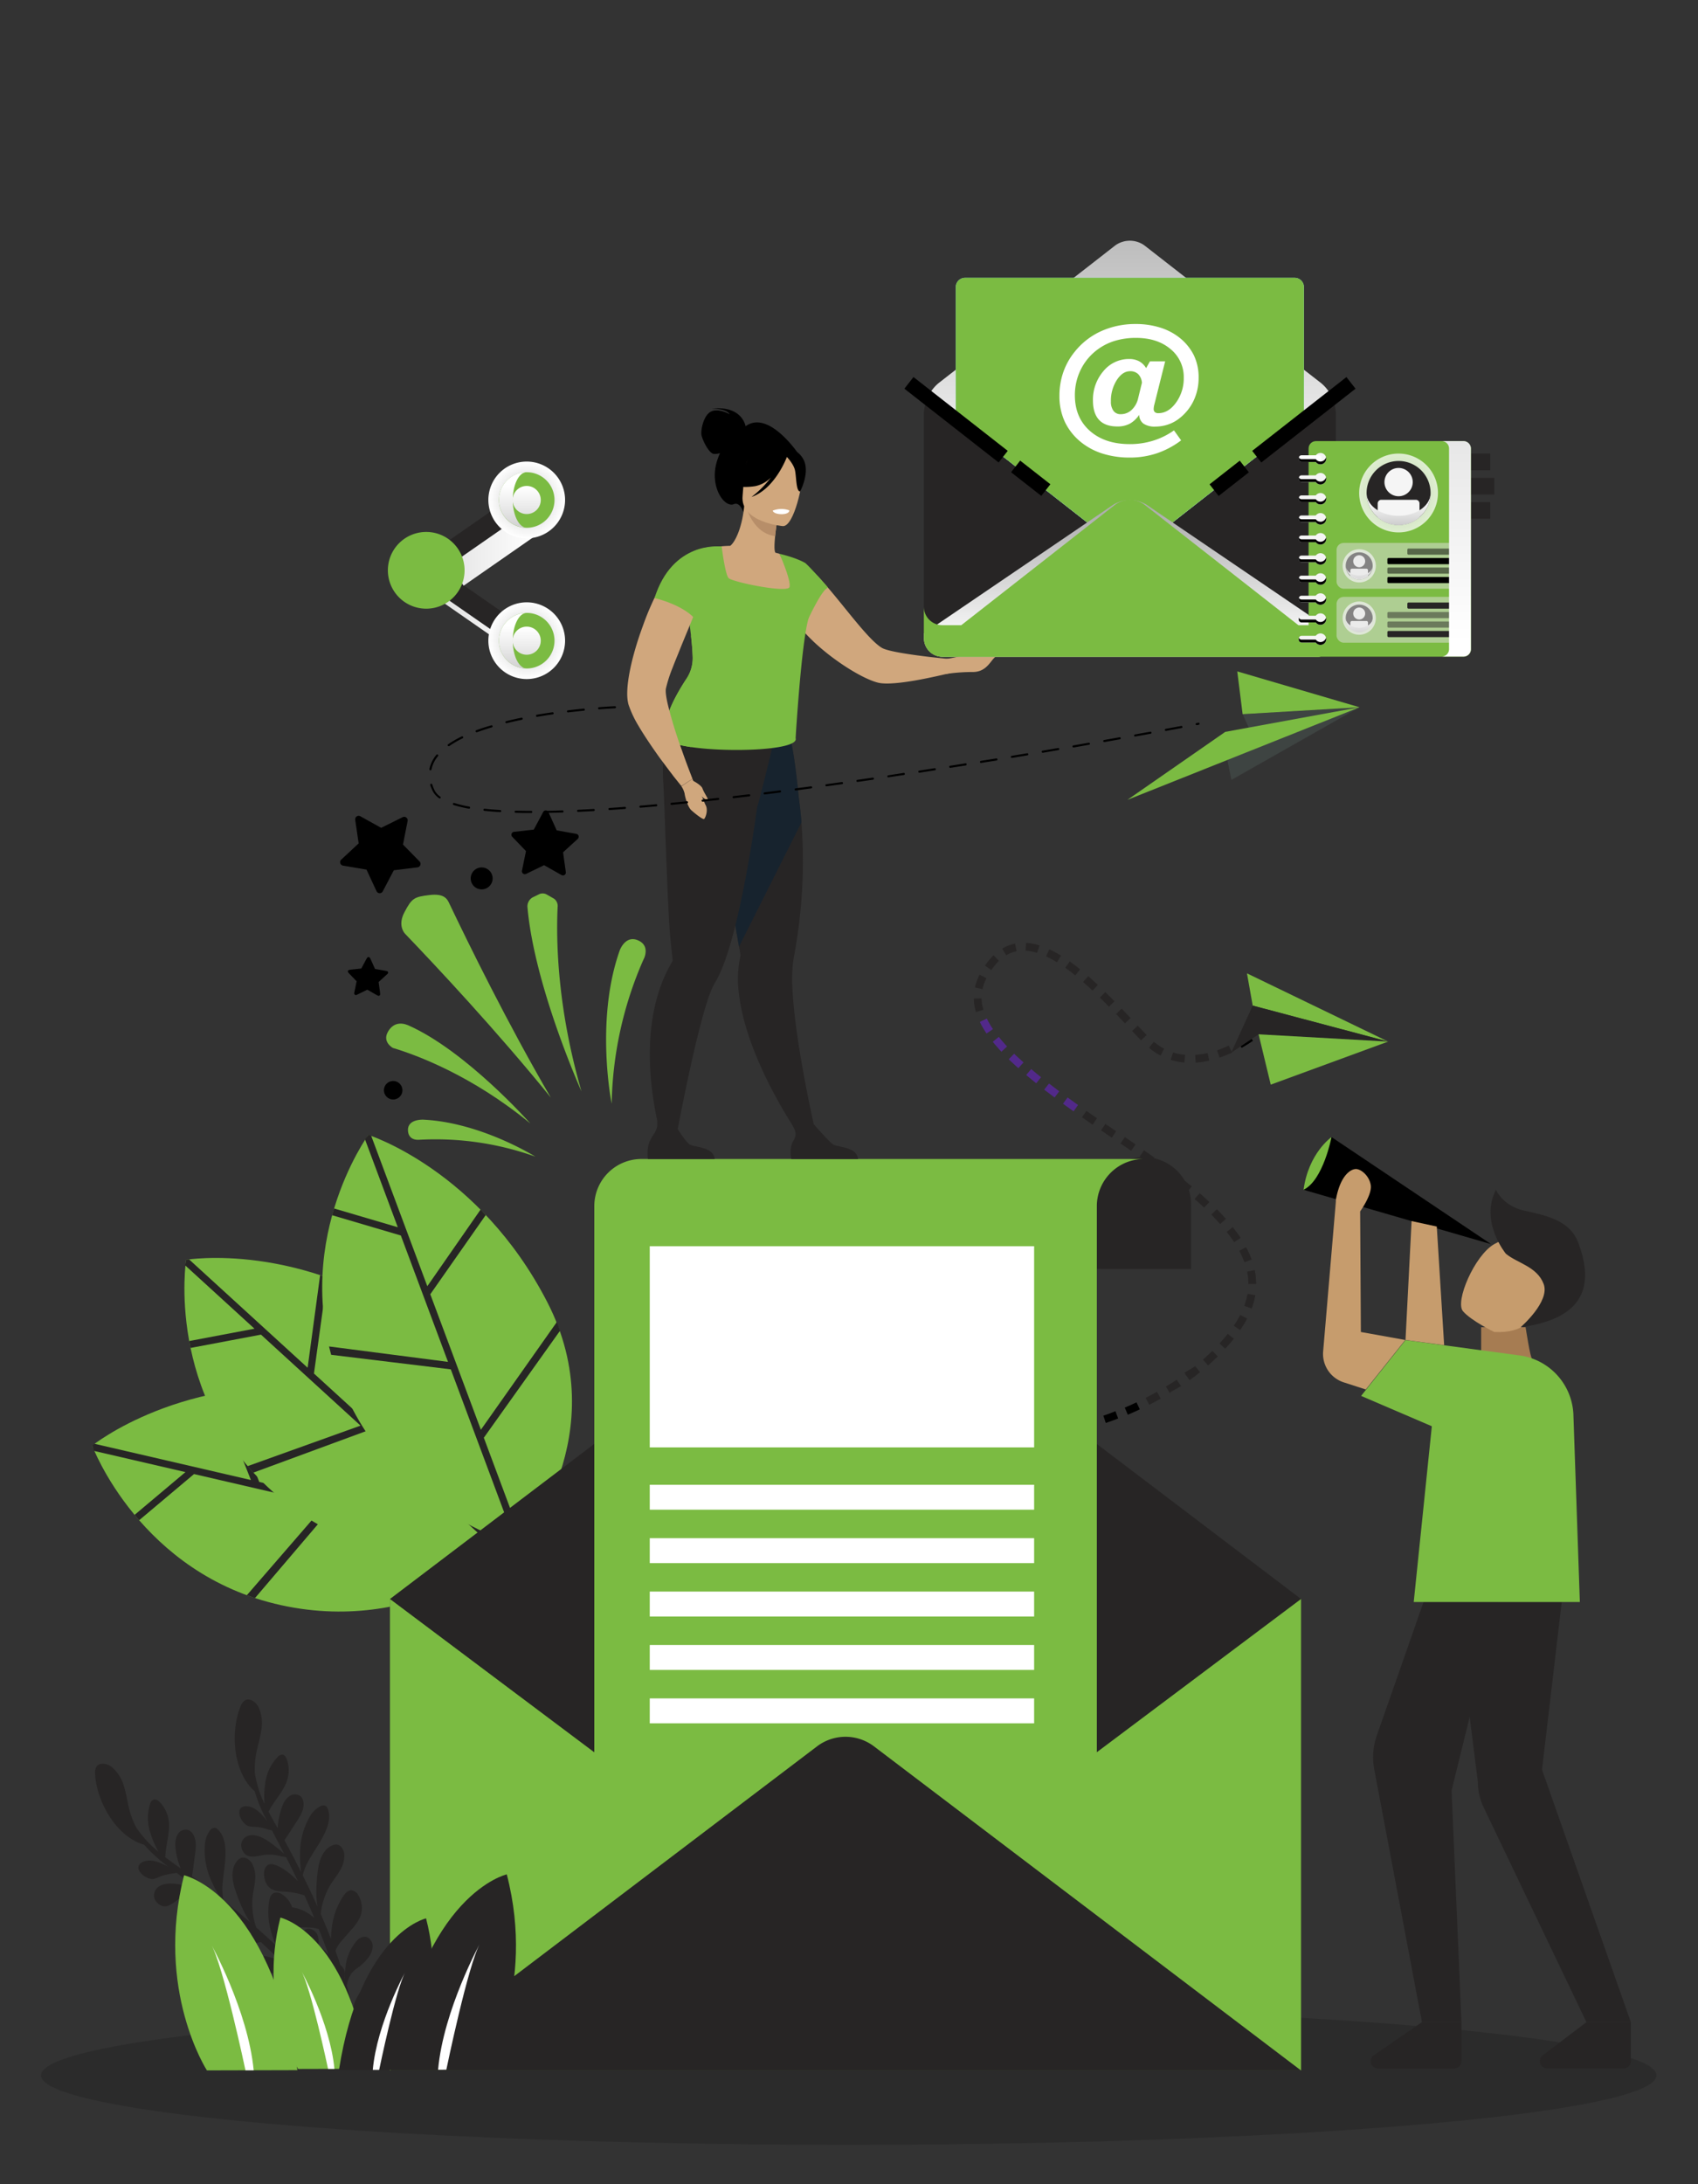 <svg xmlns="http://www.w3.org/2000/svg" xmlns:xlink="http://www.w3.org/1999/xlink" viewBox="0 0 700 900"><rect x="0" y="0" width="700" height="900" fill="#333333" stroke="none"/><defs><style>.cls-1{isolation:isolate;}.cls-14,.cls-2{fill:#272525;}.cls-10,.cls-11,.cls-24,.cls-26,.cls-27,.cls-29,.cls-3,.cls-30,.cls-31,.cls-32,.cls-33,.cls-34,.cls-35,.cls-36,.cls-4,.cls-6,.cls-7,.cls-8,.cls-9{mix-blend-mode:color-burn;}.cls-3{fill:url(#linear-gradient);}.cls-4,.cls-5{fill:#7bbb42;}.cls-6{fill:url(#radial-gradient);}.cls-7{fill:url(#linear-gradient-2);}.cls-8{fill:url(#radial-gradient-2);}.cls-9{fill:url(#linear-gradient-3);}.cls-10{fill:url(#linear-gradient-4);}.cls-11{fill:url(#linear-gradient-5);}.cls-12{opacity:0.15;}.cls-13{fill:none;}.cls-14,.cls-15,.cls-16{fill-rule:evenodd;}.cls-16{fill:#52298a;}.cls-17{fill:#fff;}.cls-18{fill:#a67c52;}.cls-19{fill:#c69c6d;}.cls-20{fill:#17232e;}.cls-21{fill:#d0a77d;}.cls-22{fill:#b78e69;}.cls-23{fill:#3e4442;}.cls-24{fill:url(#linear-gradient-6);}.cls-25{fill:#87f9f9;}.cls-26{fill:url(#linear-gradient-7);}.cls-27,.cls-30,.cls-32{opacity:0.75;}.cls-27{fill:url(#radial-gradient-3);}.cls-28{fill:#f5f5f5;}.cls-29{fill:url(#linear-gradient-8);}.cls-30{fill:url(#radial-gradient-4);}.cls-31{fill:url(#linear-gradient-9);}.cls-32{fill:url(#radial-gradient-5);}.cls-33{fill:url(#linear-gradient-10);}.cls-34{fill:#e2e2e2;}.cls-34,.cls-35{opacity:0.5;}.cls-36{fill:url(#linear-gradient-11);}</style><linearGradient id="linear-gradient" x1="2707.04" y1="238.58" x2="2604.44" y2="238.58" gradientTransform="matrix(-1, 0, 0, 1, 2826.05, 0)" gradientUnits="userSpaceOnUse"><stop offset="0" stop-color="#a7a6a6"/><stop offset="0.2" stop-color="#bbbaba"/><stop offset="0.74" stop-color="#ececec"/><stop offset="1" stop-color="#fff"/></linearGradient><radialGradient id="radial-gradient" cx="2608.91" cy="206.03" r="15.81" gradientTransform="matrix(-1, 0, 0, 1, 2826.05, 0)" gradientUnits="userSpaceOnUse"><stop offset="0.01" stop-color="#aeaeaf"/><stop offset="0.4" stop-color="#d4d4d5"/><stop offset="0.79" stop-color="#f3f3f3"/><stop offset="1" stop-color="#fff"/></radialGradient><linearGradient id="linear-gradient-2" x1="2614.64" y1="231.66" x2="2614.64" y2="199.84" xlink:href="#linear-gradient"/><radialGradient id="radial-gradient-2" cx="2608.91" cy="263.99" r="15.81" xlink:href="#radial-gradient"/><linearGradient id="linear-gradient-3" x1="2614.64" y1="289.63" x2="2614.64" y2="257.81" xlink:href="#linear-gradient"/><linearGradient id="linear-gradient-4" x1="217.14" y1="288.5" x2="217.14" y2="258.34" gradientTransform="matrix(1, 0, 0, 1, 0, 0)" xlink:href="#linear-gradient"/><linearGradient id="linear-gradient-5" x1="217.14" y1="230.53" x2="217.14" y2="200.38" gradientTransform="matrix(1, 0, 0, 1, 0, 0)" xlink:href="#linear-gradient"/><linearGradient id="linear-gradient-6" x1="465.78" y1="210.3" x2="465.78" y2="72.61" gradientUnits="userSpaceOnUse"><stop offset="0" stop-color="#fff"/><stop offset="0.99" stop-color="#aeaeae"/></linearGradient><linearGradient id="linear-gradient-7" x1="465.78" y1="266.81" x2="465.78" y2="210.87" xlink:href="#linear-gradient-6"/><radialGradient id="radial-gradient-3" cx="576.57" cy="203.15" r="16.23" gradientUnits="userSpaceOnUse"><stop offset="0" stop-color="#a8a8a8"/><stop offset="0.18" stop-color="#bebebe"/><stop offset="0.53" stop-color="#e1e1e1"/><stop offset="0.82" stop-color="#f7f7f7"/><stop offset="1" stop-color="#fff"/></radialGradient><linearGradient id="linear-gradient-8" x1="576.57" y1="205.67" x2="576.57" y2="223.24" xlink:href="#linear-gradient-6"/><radialGradient id="radial-gradient-4" cx="560.34" cy="233.16" r="6.84" xlink:href="#radial-gradient-3"/><linearGradient id="linear-gradient-9" x1="560.34" y1="234.22" x2="560.34" y2="241.62" xlink:href="#linear-gradient-6"/><radialGradient id="radial-gradient-5" cx="560.34" cy="254.7" r="6.84" xlink:href="#radial-gradient-3"/><linearGradient id="linear-gradient-10" x1="560.34" y1="255.77" x2="560.34" y2="263.17" xlink:href="#linear-gradient-6"/><linearGradient id="linear-gradient-11" x1="600.38" y1="264.34" x2="600.38" y2="-16.92" xlink:href="#linear-gradient-6"/></defs><g class="cls-1"><g id="Layer_1" data-name="Layer 1"><polygon class="cls-2" points="215.72 201.42 220.58 208.43 182.29 235.01 220.58 261.59 215.72 268.6 167.33 235.01 215.72 201.42"/><path class="cls-3" d="M191.14,241.33l-6.08-8.24,35.52-24.66,7,7.57m-61,21.07.68-2.06,48.39,33.59,4.86-7-1.8-1.25-6.51,8.4"/><path class="cls-4" d="M159.9,235a15.81,15.81,0,1,0,15.81-15.81A15.81,15.81,0,0,0,159.9,235Z"/><path class="cls-5" d="M175.71,223.56A11.45,11.45,0,1,1,164.27,235,11.45,11.45,0,0,1,175.71,223.56Z"/><path class="cls-6" d="M201.33,206a15.81,15.81,0,1,0,15.81-15.81A15.81,15.81,0,0,0,201.33,206Z"/><path class="cls-5" d="M217.14,194.58A11.45,11.45,0,1,1,205.69,206,11.45,11.45,0,0,1,217.14,194.58Z"/><path class="cls-7" d="M205.69,206a11.44,11.44,0,0,0,11.45,11.44c-3.17,0-5.75-5.12-5.75-11.44s2.58-11.45,5.75-11.45A11.44,11.44,0,0,0,205.69,206Z"/><path class="cls-8" d="M201.33,264a15.81,15.81,0,1,0,15.81-15.81A15.81,15.81,0,0,0,201.33,264Z"/><path class="cls-5" d="M217.14,252.55A11.45,11.45,0,1,1,205.69,264,11.45,11.45,0,0,1,217.14,252.55Z"/><path class="cls-9" d="M205.69,264a11.44,11.44,0,0,0,11.45,11.45c-3.17,0-5.75-5.12-5.75-11.45s2.58-11.44,5.75-11.44A11.44,11.44,0,0,0,205.69,264Z"/><path class="cls-10" d="M217.14,258.21a5.79,5.79,0,1,1-5.79,5.78A5.78,5.78,0,0,1,217.14,258.21Z"/><path class="cls-11" d="M217.14,200.24a5.79,5.79,0,1,1-5.79,5.79A5.78,5.78,0,0,1,217.14,200.24Z"/><ellipse class="cls-12" cx="349.89" cy="855.15" rx="332.98" ry="28.64"/><path class="cls-5" d="M214.09,636.48s-40,37.67-98.18,24.94S38,595.68,38,595.68s37.28-30.12,98.1-23.48S214.09,636.48,214.09,636.48Z"/><polygon class="cls-2" points="148.95 574.38 145.21 573.45 164.94 624.1 106.88 610.64 92.28 573.58 89.22 574.06 103.44 609.85 38.92 594.9 38 595.58 38.73 597.84 76.45 606.58 55.49 624.2 57.36 626.42 79.99 607.39 134.14 619.94 101.75 657.33 105.11 658.5 137.34 620.68 212.48 638.09 214.09 636.48 213.84 635.43 168.35 624.89 148.95 574.38"/><path class="cls-5" d="M210.21,641s-53.36,13.21-97.81-26.4-35.67-95.5-35.67-95.5,47.26-8,97,27.63S210.21,641,210.21,641Z"/><polygon class="cls-2" points="183.87 554.98 181.07 552.33 173.44 606.15 129.43 565.96 134.88 526.49 131.97 525.42 126.82 563.58 77.92 518.91 76.78 519.05 76.32 521.38 104.91 547.49 78 552.58 78.54 555.43 107.59 549.94 148.63 587.43 102.08 604.13 104.43 606.8 151.05 589.64 208.01 641.66 210.21 641.04 210.5 640 176.02 608.51 183.87 554.98"/><path class="cls-5" d="M215.05,637s-53.51-12.57-75-68.09,11.8-101.26,11.8-101.26,45.69,14.45,73.73,68.82S215.05,637,215.05,637Z"/><polygon class="cls-2" points="230.85 548.36 229.57 544.72 198.24 589.14 177.39 533.3 200.24 500.67 198.14 498.38 176.16 529.99 153 467.95 151.92 467.56 150.45 469.42 163.99 505.69 137.72 497.95 136.9 500.73 165.25 509.09 184.69 561.16 135.64 554.81 136.52 558.25 185.84 564.24 212.81 636.5 215.05 636.96 215.79 636.17 199.46 592.42 230.85 548.36"/><path class="cls-13" d="M457.45,600.46l.72-.21.56-.17,1-.34,2-.67c1.3-.45,2.58-.92,3.85-1.4,2.53-1,5-2,7.45-3.08a149,149,0,0,0,14.34-7.34l-16.11-27.64a120.3,120.3,0,0,1-11.26,5.75c-1.93.86-3.88,1.67-5.83,2.41-1,.37-2,.73-2.9,1.06l-1.41.47-.67.22-.44.13Z"/><path class="cls-14" d="M472.3,576l1.45,2.85c-.54.28,1.11-.49,4.78-2.55l-1.57-2.8C475.42,574.36,473.87,575.18,472.3,576Z"/><path class="cls-15" d="M463.69,580l1.24,2.94c1.67-.69,3.31-1.44,4.95-2.2l-1.36-2.9Q466.12,579,463.69,580Z"/><path class="cls-15" d="M454.85,583.33l1,3c1.73-.57,3.43-1.19,5.12-1.84l-1.15-3C458.18,582.18,456.52,582.78,454.85,583.33Z"/><path class="cls-13" d="M487.42,587.25a129.73,129.73,0,0,0,13.6-9.08A109.44,109.44,0,0,0,513.58,567l-23-22.21a88.78,88.78,0,0,1-19.23,14.79Z"/><path class="cls-14" d="M495.92,560.22l2.11,2.41c.7-.59,1.35-1.22,2-1.83s1.32-1.25,2-1.89l-2.25-2.28c-.62.62-1.24,1.24-1.9,1.82S496.59,559.66,495.92,560.22Z"/><path class="cls-14" d="M488.52,566.12l1.88,2.59c.73-.53,1.47-1.06,2.18-1.62s1.44-1.1,2.14-1.68l-2-2.49c-.67.56-3.56,2.09-4.25,2.63S489.23,565.61,488.52,566.12Z"/><polygon class="cls-14" points="480.65 571.35 482.31 574.09 482.44 573.66 486.89 571.17 485.11 568.51 482.89 569.95 480.65 571.35"/><path class="cls-13" d="M513.58,567c1-1,2-2.06,2.91-3.15.47-.54,1-1.07,1.41-1.62l1.37-1.68c.91-1.07,1.84-2.38,2.76-3.61.46-.6.89-1.3,1.33-2s.89-1.32,1.31-2l1.24-2.17c.2-.37.41-.7.6-1.1l.57-1.17.56-1.17c.18-.39.37-.77.54-1.19.33-.84.66-1.67,1-2.51l.24-.63.21-.67L530,541l.39-1.33c.13-.45.22-.93.33-1.39.19-.94.4-1.86.55-2.81s.25-1.93.35-2.89l-31.88-2.77a5.25,5.25,0,0,0-.08.68c0,.23-.11.47-.15.71a2.74,2.74,0,0,1-.08.37l-.12.38-.12.39-.05.2a1.19,1.19,0,0,1-.08.2q-.18.42-.33.84a2.86,2.86,0,0,1-.2.44l-.22.45-.21.46a4.66,4.66,0,0,1-.27.47l-.54.95c-.19.33-.43.66-.64,1a12.08,12.08,0,0,1-.69,1l-.76,1c-.13.17-.23.33-.4.52l-.45.56-.9,1.1c-.31.37-.63.72-.95,1.09-.62.73-1.3,1.43-2,2.13Z"/><path class="cls-14" d="M513,538.09l3,1.11.26-.66.21-.68.41-1.37a11.26,11.26,0,0,0,.34-1.39l.29-1.41-3.15-.54L514,534.4a10.78,10.78,0,0,1-.29,1.25l-.38,1.22-.18.62Z"/><path class="cls-14" d="M508.6,546.27l2.64,1.82c.51-.78,1-1.55,1.52-2.34s.94-1.62,1.38-2.44l-2.84-1.48c-.41.76-.86,1.51-1.28,2.26S509.07,545.55,508.6,546.27Z"/><path class="cls-14" d="M502.73,553.58l2.36,2.16,1.81-2c.6-.69,1.16-1.41,1.74-2.11l-2.5-2c-.56.67-1.1,1.37-1.67,2Z"/><path class="cls-13" d="M531.63,532.62A43.49,43.49,0,0,0,531,521c-.18-.93-.42-1.83-.64-2.74-.12-.45-.22-.92-.36-1.35l-.42-1.29-.43-1.28c-.14-.44-.29-.86-.46-1.26-.33-.81-.67-1.61-1-2.41-.08-.2-.17-.41-.26-.6l-.28-.56-.56-1.13c-.38-.74-.75-1.52-1.17-2.2l-1.22-2.09-.32-.51-.32-.49-.64-1c-.44-.64-.86-1.31-1.31-1.92l-1.35-1.81-.67-.9c-.23-.3-.46-.57-.69-.86L517.5,495,493,515.56l.89,1.08.44.55.4.53.8,1.07c.26.36.47.71.71,1.06l.35.52.18.26.14.25.6,1c.22.34.34.66.51,1l.25.48.12.24c0,.08.06.15.1.23.12.3.24.6.38.9a2.76,2.76,0,0,1,.15.43l.14.42.15.41c.05.14.05.26.09.39s.14.52.19.76a11.55,11.55,0,0,1,.15,2.72Z"/><path class="cls-14" d="M508.78,511.84l2.68-1.75c-1-1.56-2.11-3-3.24-4.47l-2.51,2C506.78,509,507.84,510.38,508.78,511.84Z"/><path class="cls-14" d="M513,520.1l3-1.08c-.14-.46-.33-.88-.51-1.32l-.55-1.3c-.17-.44-.4-.85-.61-1.27l-.63-1.25-2.82,1.51.58,1.15c.19.39.41.77.56,1.17l.5,1.19A11,11,0,0,1,513,520.1Z"/><path class="cls-14" d="M514.65,529.06h3.2a11.55,11.55,0,0,0-.05-1.44l-.09-1.44c-.05-.48-.14-.95-.21-1.42s-.13-1-.23-1.42l-3.14.65c.1.41.14.84.21,1.26s.15.84.19,1.26l.08,1.28A10.71,10.71,0,0,1,514.65,529.06Z"/><path class="cls-13" d="M517.5,495A121.43,121.43,0,0,0,506,483.13c-3.94-3.56-7.93-6.83-11.94-10L474.33,498.4c3.54,2.76,7,5.58,10.13,8.45a88.21,88.21,0,0,1,8.55,8.71Z"/><path class="cls-14" d="M489.25,491.33l2.05-2.46c-1.37-1.16-2.77-2.28-4.18-3.4l-2,2.51C486.52,489.09,487.91,490.18,489.25,491.33Z"/><path class="cls-14" d="M496.38,497.62l2.2-2.34-2-1.83c-.66-.62-1.35-1.2-2-1.79l-2.11,2.4c.66.59,1.34,1.16,2,1.76Z"/><path class="cls-14" d="M503,504.37l2.39-2.13c-1.19-1.38-2.47-2.67-3.73-4l-2.27,2.25C500.59,501.79,501.83,503,503,504.37Z"/><path class="cls-13" d="M494,473.16c-8-6.25-16.17-11.92-24.33-17.4l-17.8,26.6c7.75,5.2,15.36,10.51,22.45,16Z"/><polygon class="cls-14" points="466.31 474.18 468.13 471.55 465.92 470.03 463.7 468.53 461.91 471.19 464.12 472.67 466.31 474.18"/><path class="cls-14" d="M474.12,479.68l1.87-2.6c-1.44-1.06-2.91-2.07-4.37-3.11l-1.84,2.62C471.23,477.62,472.69,478.63,474.12,479.68Z"/><path class="cls-14" d="M481.76,485.34l1.94-2.54c-1.41-1.1-2.86-2.15-4.29-3.23l-1.9,2.58C478.92,483.21,480.36,484.25,481.76,485.34Z"/><path class="cls-13" d="M469.68,455.76l-5.88-4c-1.94-1.32-3.88-2.64-5.8-4s-3.81-2.67-5.71-4-3.76-2.7-5.6-4.06l-19,25.73c2,1.5,4,2.93,6,4.39s4,2.86,6,4.24,4,2.79,6.06,4.16l6.05,4.08Z"/><polygon class="cls-16" points="442.57 457.93 444.42 455.32 440.11 452.21 438.23 454.8 442.57 457.93"/><polygon class="cls-14" points="450.43 463.42 452.24 460.79 447.87 457.75 446.04 460.38 450.43 463.42"/><path class="cls-14" d="M458.34,468.78l1.78-2.66c-1.47-1-2.95-2-4.41-3l-1.8,2.65Q456.12,467.3,458.34,468.78Z"/><path class="cls-13" d="M446.69,439.76c-3.68-2.73-7.29-5.49-10.69-8.3a124.6,124.6,0,0,1-9.44-8.51l-22.8,22.46a157.5,157.5,0,0,0,11.89,10.75c4,3.29,8,6.35,12,9.33Z"/><path class="cls-16" d="M419.82,440.15l2.13-2.38c-.66-.57-1.29-1.18-1.94-1.77l-1-.9-.93-.91-2.24,2.29,1,.94,1,.92C418.5,438.94,419.14,439.57,419.82,440.15Z"/><polygon class="cls-16" points="427.18 446.37 429.18 443.87 427.13 442.21 425.11 440.51 423.04 442.95 425.1 444.68 427.18 446.37"/><path class="cls-16" d="M434.75,452.23l1.92-2.56c-1.4-1.07-2.82-2.12-4.21-3.21l-2,2.52C431.9,450.09,433.33,451.15,434.75,452.23Z"/><path class="cls-13" d="M426.56,423c-1.36-1.42-2.71-2.84-3.79-4.21l-.42-.51-.21-.26-.18-.25-.74-1a5.62,5.62,0,0,1-.32-.47l-.31-.47-.31-.47c-.1-.15-.16-.29-.25-.43l-.25-.43a2.79,2.79,0,0,1-.22-.41c-.12-.26-.24-.51-.38-.76s-.15-.44-.25-.66a1,1,0,0,1-.07-.15l0-.13a2.5,2.5,0,0,0-.07-.26,3.29,3.29,0,0,1-.16-1.24l-31.84-3.13q-.09.84-.15,1.68c0,.56,0,1.12,0,1.68s0,1.13,0,1.69.09,1.1.15,1.65.11,1.09.18,1.64.18,1.05.28,1.58a28.68,28.68,0,0,0,.72,3.07l.44,1.46.22.73c.08.24.17.45.26.68.35.9.7,1.82,1.07,2.69s.79,1.65,1.2,2.47c.2.43.42.79.63,1.17l.65,1.13c.21.37.43.76.65,1.12l.68,1,.68,1c.23.34.46.69.69,1l1.4,1.9.36.48.35.44.72.88c1.91,2.38,3.86,4.44,5.82,6.48Z"/><path class="cls-14" d="M402.34,417l3.07-.9a19.35,19.35,0,0,1-.55-2.34c-.07-.4-.09-.79-.13-1.19l-.07-.59v-.59l-3.2.06c0,.23,0,.47,0,.71l.07.7c0,.47.08.94.16,1.4A23.18,23.18,0,0,0,402.34,417Z"/><path class="cls-16" d="M406.7,425.85l2.65-1.8c-.46-.71-1-1.4-1.35-2.14l-.63-1.09c-.2-.37-.36-.74-.55-1.12l-2.88,1.39c.2.41.39.84.61,1.24l.69,1.2C405.67,424.34,406.21,425.08,406.7,425.85Z"/><path class="cls-16" d="M412.83,433.38l2.33-2.19c-.61-.62-1.16-1.28-1.74-1.93s-1.12-1.31-1.66-2l-2.5,2c.58.7,1.14,1.42,1.75,2.08S412.19,432.74,412.83,433.38Z"/><path class="cls-13" d="M418.6,410.85a4.49,4.49,0,0,1,.48-1.46c.11-.2.19-.39.31-.61s.3-.46.43-.7a1.62,1.62,0,0,1,.13-.19l.14-.19.29-.4.14-.2.06-.1.06-.07.24-.29a6.12,6.12,0,0,1,.76-.8l.27-.22h0l-2.22-31.93a31.7,31.7,0,0,0-13.64,4.13c-.51.3-1,.62-1.53.94s-1,.65-1.44,1-.9.67-1.33,1-.86.69-1.25,1a38.21,38.21,0,0,0-4.22,4.37l-.9,1.1-.22.28-.19.27-.38.53-.77,1.07-.38.53c-.12.18-.25.36-.37.56-.49.78-1,1.57-1.45,2.36s-.91,1.71-1.35,2.58l-.33.65-.3.71-.59,1.42a29.33,29.33,0,0,0-1,3c-.15.51-.32,1-.44,1.55s-.24,1.08-.34,1.62-.22,1.09-.31,1.64-.13,1.11-.18,1.67Z"/><path class="cls-14" d="M413.17,390.89l1.63,2.75a13.35,13.35,0,0,1,4.31-1.68l-.65-3.14A16.3,16.3,0,0,0,413.17,390.89Z"/><path class="cls-14" d="M406.05,397.88l2.63,1.83a24.21,24.21,0,0,1,3.15-3.78l-2.22-2.31A27.65,27.65,0,0,0,406.05,397.88Z"/><path class="cls-14" d="M401.91,406.9l3.13.68.12-.58.17-.58c.13-.38.23-.76.36-1.14l.46-1.12c.08-.19.15-.38.24-.56l.28-.54-2.86-1.43-.32.62c-.1.2-.18.42-.27.64l-.54,1.3c-.15.44-.28.89-.42,1.34l-.2.67Z"/><path class="cls-13" d="M421.91,405.62h0s.07,0,.11,0h.17a6.63,6.63,0,0,1,1.07.25,15,15,0,0,1,1.6.59c.6.27,1.25.58,1.94.95a42.36,42.36,0,0,1,4.4,2.81c1.53,1.09,3.1,2.33,4.68,3.65l20.6-24.48c-2.09-1.76-4.28-3.5-6.65-5.2a75.65,75.65,0,0,0-7.74-4.89q-2.13-1.15-4.51-2.21a46.87,46.87,0,0,0-5.15-1.88,37.62,37.62,0,0,0-5.94-1.3l-.79-.1-.83-.08c-.55-.05-1.09-.1-1.68-.11s-1.14,0-1.75,0-1.2,0-1.79.07Z"/><path class="cls-14" d="M441,396.15l-1.85,2.61c1.41,1,2.79,2.06,4.14,3.16l2-2.49C443.89,398.3,442.46,397.2,441,396.15Z"/><path class="cls-14" d="M432.59,391.17l-1.35,2.9a43.15,43.15,0,0,1,4.48,2.42l1.68-2.72A47.35,47.35,0,0,0,432.59,391.17Z"/><path class="cls-14" d="M423,388.52l-.19,3.2a20.37,20.37,0,0,1,4.74.92l1-3.06A24.12,24.12,0,0,0,423,388.52Z"/><path class="cls-13" d="M435.92,413.9c3.15,2.66,6.33,5.67,9.51,8.85s6.37,6.55,9.64,10l23.29-21.95c-3.29-3.49-6.7-7.1-10.29-10.7s-7.37-7.19-11.55-10.71Z"/><polygon class="cls-14" points="462.4 415.61 460.09 417.82 463.76 421.68 466.08 419.48 462.4 415.61"/><path class="cls-14" d="M455.65,408.76l-2.23,2.29q1.88,1.84,3.74,3.75l2.28-2.24Q457.57,410.64,455.65,408.76Z"/><path class="cls-14" d="M448.62,402.22l-2.11,2.42q2,1.73,3.9,3.53l2.19-2.33Q450.65,404,448.62,402.22Z"/><path class="cls-13" d="M455.07,432.78l5,5.31.66.68.33.35.49.48c.67.65,1.34,1.28,2,1.91s1.47,1.22,2.21,1.82,1.55,1.15,2.35,1.7a40.43,40.43,0,0,0,10.77,5.12,41.39,41.39,0,0,0,11.55,1.71l.29-32a9.13,9.13,0,0,1-2.63-.36,7.91,7.91,0,0,1-2.15-1.05,13.11,13.11,0,0,1-1.14-.86,7.94,7.94,0,0,0-.59-.57l-.15-.14-.29-.3-.59-.62-4.86-5.13Z"/><path class="cls-14" d="M483.61,433.66l-1,3.06c.46.15.93.25,1.4.38a13.11,13.11,0,0,0,1.41.32l1.42.25,1.43.15.28-3.19-1.27-.13-1.25-.22c-.42-.06-.83-.18-1.24-.28S484,433.8,483.61,433.66Z"/><path class="cls-14" d="M475.66,429.28l-2,2.46,1.12.9c.38.29.79.55,1.18.82l.6.41.3.2.32.17,1.26.71,1.49-2.84-1.11-.62-.28-.15-.27-.18-.52-.36c-.35-.24-.72-.46-1-.72Z"/><polygon class="cls-14" points="469.04 422.62 466.71 424.81 470.39 428.69 472.7 426.48 469.04 422.62"/><path class="cls-13" d="M490.47,451.86a48.17,48.17,0,0,0,10.68-1.14,59.22,59.22,0,0,0,9.42-2.92,69.58,69.58,0,0,0,8.37-4c1.34-.75,2.64-1.54,3.93-2.38l1-.64,1-.67,1-.72.54-.4.3-.23.41-.32-20-25,.08-.06h0l-.06,0-.19.13-.46.33-.5.35-.53.35c-.71.46-1.46.92-2.22,1.34a37.31,37.31,0,0,1-4.56,2.21,21.51,21.51,0,0,1-7.88,1.75Z"/><path class="cls-15" d="M510.28,429l1.56,2.79q2.42-1.35,4.7-2.92l-1.82-2.63C513.29,427.21,511.8,428.13,510.28,429Z"/><path class="cls-14" d="M501.75,432.8l1,3a51.41,51.41,0,0,0,5.16-2.07l-1.34-2.91A45.65,45.65,0,0,1,501.75,432.8Z"/><path class="cls-14" d="M492.72,434.68l.21,3.19a38.77,38.77,0,0,0,5.6-.83l-.71-3.12A36.92,36.92,0,0,1,492.72,434.68Z"/><path class="cls-5" d="M514.06,401.07l2.37,13.29,55.82,14.82Z"/><path class="cls-2" d="M507.55,433.78l8.88-19.42,55.82,14.82-53.38-3Z"/><path class="cls-5" d="M523.86,446.93l-5-20.74,53.39,3Z"/><path class="cls-2" d="M251.42,590.09l-90.66,68.78V853.15h375.6V658.87L445.7,590.09Z"/><path class="cls-2" d="M452.17,522.88V497A19.43,19.43,0,1,1,491,497v25.9Z"/><path class="cls-5" d="M452.17,775.44V497a19.43,19.43,0,0,1,19.43-19.43H264.37A19.42,19.42,0,0,0,245,497V775.44Z"/><path class="cls-5" d="M160.76,658.87,290.28,756H406.84l129.52-97.14V853.15H160.76Z"/><path class="cls-2" d="M160.76,853.15,336.82,719.59a19.44,19.44,0,0,1,23.48,0L536.36,853.15Z"/><rect class="cls-17" x="267.86" y="513.5" width="158.46" height="82.9"/><rect class="cls-17" x="267.86" y="611.8" width="158.46" height="10.27"/><rect class="cls-17" x="267.86" y="633.81" width="158.46" height="10.27"/><rect class="cls-17" x="267.86" y="655.81" width="158.46" height="10.27"/><rect class="cls-17" x="267.86" y="677.82" width="158.46" height="10.27"/><rect class="cls-17" x="267.86" y="699.83" width="158.46" height="10.27"/><path class="cls-18" d="M631.59,559.76c-.64.28-2.67-12.89-2.67-12.89H610.61V560Z"/><path class="cls-5" d="M548.92,468.53s-9.5,6.58-11.53,21.73C537.39,490.26,552.31,493.55,548.92,468.53Z"/><path class="cls-2" d="M643.83,660.1l-8.13,69.12,36.61,104H654l-42.4-88.57a24,24,0,0,1-2.34-10.31l-3.39-26.85-7.46,30.28,4.07,95.45H586.2L566.55,729.17a27.21,27.21,0,0,1,1.06-14.11l19.27-55Z"/><path class="cls-5" d="M651.29,660.1H582.81l7.46-72.41-29.15-12.51,18.3-23,46.68,6.28a25.65,25.65,0,0,1,22.53,24.29Z"/><path class="cls-19" d="M616,548.85s-9.5-4.61-12.89-8.56,4.75-23,12.89-27.65,21.69-5.27,21.69,2.63,6.78,21.07,0,24.36S628.92,549.5,616,548.85Z"/><path class="cls-2" d="M620.78,516.59s-10.85-13.17-4.07-26.33c0,0,2.72,6.58,11.53,8.55s18.89,3.87,22.37,13.17c5.43,14.48,5.75,31-23.73,34.89,0,0,12.21-10.53,9.5-17.77S625.53,520.54,620.78,516.59Z"/><path d="M614.68,512.64l-65.76-44.11s-3.39,17.78-11.53,21.73Z"/><path class="cls-19" d="M545.44,557.19l5.27-62.09h0c0-.09,0-.19,0-.29l0-.4h0c1.85-10.37,6.28-12.71,8.28-12.71s5.42,2.63,6.1,6.58c.63,3.7-3.81,10.09-4.37,10.89l.3,49.68,18.3,3.29-16.27,20.4-9.07-2.93A12.32,12.32,0,0,1,545.44,557.19Z"/><polygon class="cls-19" points="592.31 505.4 595.35 554.28 579.42 552.14 581.93 503.15 592.31 505.4"/><path class="cls-2" d="M672.31,833.23H654L635.89,847a3,3,0,0,0,1.88,5.3h31.48a3,3,0,0,0,3.06-3Z"/><path class="cls-2" d="M602.48,833.23H586.2l-19.94,13.7a3,3,0,0,0,1.76,5.39h31.4a3,3,0,0,0,3.06-3Z"/><path d="M196,358.23a4.52,4.52,0,1,1-1.15,6.29A4.52,4.52,0,0,1,196,358.23Z"/><path d="M159.94,446.09a3.81,3.81,0,1,1-1,5.3A3.82,3.82,0,0,1,159.94,446.09Z"/><path d="M165.93,336.75l-8.8,4.36-8.58-4.77a1.42,1.42,0,0,0-1.51.08,1.44,1.44,0,0,0-.61,1.39l1.43,9.71-7.19,6.69a1.44,1.44,0,0,0,.74,2.47l9.68,1.64,4.13,8.9a1.44,1.44,0,0,0,2.58.06l4.55-8.69c10.62-1.29,10-1.15,10.39-1.43A1.45,1.45,0,0,0,173,355l-6.87-7,1.89-9.63A1.44,1.44,0,0,0,165.93,336.75Z"/><path d="M237.61,343.6l-8.11-1.45-3.4-7.5a1.21,1.21,0,0,0-2.17-.07l-3.88,7.26-8.18.92a1.21,1.21,0,0,0-.74,2l5.71,5.93-1.66,8.07a1.21,1.21,0,0,0,1.71,1.33l7.41-3.59,7.17,4.06a1.2,1.2,0,0,0,1.79-1.21l-1.13-8.16,6.08-5.55A1.21,1.21,0,0,0,237.61,343.6Z"/><path class="cls-5" d="M218.65,462.94s-26.53-30-50.53-40.54c-3.13-1.26-6.35-.77-8.33,3h0c-2.13,4.11,2.18,6.4,2.18,6.4h0C171.6,434.7,194.36,443,218.65,462.94Z"/><path class="cls-5" d="M265,396h0l.68-1.48c.7-2,1.23-5.45-2.8-7.11-4.73-1.95-7,3.22-7.35,4.07-10.33,28.93-3.37,63.3-3.37,63.3A154.3,154.3,0,0,1,265,396Z"/><path class="cls-5" d="M174.32,461.35c-1,0-6.35.09-6.13,4.5.13,2.72,1.95,4,4.71,3.79h0a122.35,122.35,0,0,1,47.79,6.95S198.15,462.42,174.32,461.35Z"/><path d="M160,400.63c-.17-.57-.26-.45-5.4-1.37-2.17-4.8-2.06-4.87-2.66-4.89s-.5.11-3,4.71c-5.24.59-5.27.46-5.48,1s0,.51,3.56,4.27l-1,4.81a.72.72,0,0,0,1,.79l4.42-2.14c4.58,2.6,4.53,2.73,5,2.39s.35-.38-.36-5.55l3.62-3.31A.74.74,0,0,0,160,400.63Z"/><path class="cls-5" d="M177,368.81h0c-6.23.75-7.21,1.24-10.28,7.1h0c-2.64,5-.44,8.06.23,8.81,12.61,13.14,37.9,40.1,60.11,67.52-17.73-30.37-33.95-63.44-41.82-79.94C184.36,370.42,183.17,368.06,177,368.81Z"/><path class="cls-5" d="M229.88,373.74a3.7,3.7,0,0,0-1.51-3.45l-2.91-1.66a3.43,3.43,0,0,0-3.07-.23l-.24.12h0l-2.48,1.2a4.25,4.25,0,0,0-2.23,4c2.84,32.75,22.28,76,22.28,76-9.82-33.85-10.52-61.17-9.84-76Z"/><path class="cls-2" d="M66.76,776.71c3.86-1.39,8.63.06,12.46.91.41.09,1.29.37,2.2.64q-2.6-2-5.2-4-1.74-1.31-3.5-2.59c-1,.36-3.23.42-5.64,1.18-2.85.9-3.86,2.29-6.95.6-2.92-1.59-4.7-5-.86-6.4,3.27-1.18,6.83.41,10.06,2.08a61.46,61.46,0,0,1-9.88-9c-11.53-3.24-19.59-17.83-20.24-29a4.94,4.94,0,0,1,.54-3.11c1.3-1.94,4.37-1.37,6.22,0a15.9,15.9,0,0,1,5.15,8.14c1,3.11,1.41,6.36,2.2,9.52a37.12,37.12,0,0,0,2.86,7.4.38.38,0,0,1,.11.11,44.51,44.51,0,0,0,9.07,9.82,34.52,34.52,0,0,1-3.23-7.37,19.22,19.22,0,0,1-.25-12.33,2.64,2.64,0,0,1,1.4-1.77c.92-.32,1.88.35,2.56,1A13.86,13.86,0,0,1,69.7,752c.06,4.41-1.43,8.76-1.55,13.17H68c2.12,1.62,4.31,3.17,6.48,4.69a29.73,29.73,0,0,1-2.21-9.6,8.1,8.1,0,0,1,1.08-4.56A3.82,3.82,0,0,1,77.41,754a4,4,0,0,1,2.11,1.71c1.63,2.48,1.27,5.71.85,8.64s-.71,5.94-1.26,8.85l.78.56q5.6,4.11,11.07,8.36a51.55,51.55,0,0,1-3.72-6.85A30,30,0,0,1,84.48,760a10.92,10.92,0,0,1,2.07-5.74,2.33,2.33,0,0,1,2.11-1.07,2.47,2.47,0,0,1,1.16.68c2.08,1.94,2.87,4.92,3.07,7.75.32,4.47-.58,8.9-1,13.35a25,25,0,0,0,.25,8.08q5.66,4.44,11.11,9.11c-2.87-4-5-9.59-6.34-13.61s-1.8-8.68.89-11.82a4,4,0,0,1,1.41-1.1c1.75-.73,3.73.59,4.69,2.21a11.76,11.76,0,0,1,1.25,7c-.21,2.4-.8,4.76-1.06,7.16a30.2,30.2,0,0,0,1.54,12.21q4.18,3.66,8.23,7.5a40,40,0,0,1-2.09-5.74,28.93,28.93,0,0,1-.84-12.41c.22-1.4.68-3,2-3.55a3.78,3.78,0,0,1,3.47.65,10,10,0,0,1,4.51,7.92,20.08,20.08,0,0,1-1,6l-1.71,6.11a13.55,13.55,0,0,0-.5,4.68c2.91,2.89,5.76,5.85,8.51,8.89a35.53,35.53,0,0,1-1.93-4.75,19.35,19.35,0,0,1-.48-11.34,4.88,4.88,0,0,1,2.21-3.15c1.68-.82,3.82.26,4.7,1.91a8.07,8.07,0,0,1,.35,5.49,19.65,19.65,0,0,1-1.82,4.88,15.44,15.44,0,0,0-1.6,3.36,11,11,0,0,0,.14,4.57c.06.31.11.63.17,1,2.13,2.39,4.27,4.84,6.33,7.35a19.53,19.53,0,0,1,.63-10.29c.66-1.92,2.1-4,4.13-3.87a3.11,3.11,0,0,1,1.75.73c1.78,1.49,1.72,4.33.74,6.44s-2.65,3.82-3.78,5.85c-.65,1.17-.65,2.88-1.12,4.07a93.67,93.67,0,0,1,8.51,12.75,1.13,1.13,0,0,1-1.92,1.19c-2.43-3-4.8-6.12-7.18-9.19-1.56,1.17-8.48,4-9.53,4.55-1.68.82-3.92,1-5.23-.31a3.82,3.82,0,0,1,.1-4.93,7.45,7.45,0,0,1,4.74-2.32,25.85,25.85,0,0,1,8.22.84c-2.46-3.14-5-6.24-7.56-9.27a14.62,14.62,0,0,0-3.43.7c-1.74.68-3.25,1.87-5,2.52s-4,.62-5.2-.81c-1.44-1.72-.49-4.57,1.41-5.75s4.31-1.1,6.51-.67c.69.14,1.68.32,2.7.59l-.66-.73c-1.2-1.31-2.43-2.59-3.66-3.87-2.28,1-5.8.88-8.32,1.44-2.36.54-4.82,1.23-7.18.64s-4.45-3-3.67-5.33c.71-2.08,3.27-2.87,5.47-2.87a26.49,26.49,0,0,1,10,2.41q-4-4-8.19-7.83c-4.23.33-9,4.58-13.72,3.87-1.92-.29-4.8-1.86-4.35-4.33.36-1.95,3.41-2.69,5-3.16a17.52,17.52,0,0,1,9.43.31l-3.35-3c-1.44-1.26-2.9-2.51-4.36-3.75a33.82,33.82,0,0,0-6.79,1.62c-3.16,1.19-6.33,3.13-9.55.66-3-2.26-5.17-7.75-.07-8.44,2.86-.39,7.53.46,11.47,2.05q-4.26-3.5-8.63-6.88c-2.42.79-4.64.79-8,2.7-2.67,1.55-5.6,5-8.73,3C62.26,782.68,62.92,778.1,66.76,776.71Z"/><path class="cls-2" d="M104.56,756.2c4.08.39,7.77,3.74,10.87,6.15.33.26,1,.89,1.71,1.52q-1.48-2.91-3-5.81c-.68-1.28-1.36-2.56-2-3.84-1.06-.09-3.1-1-5.6-1.34-3-.4-4.47.42-6.55-2.44-2-2.68-2.09-6.54,2-6.15,3.46.34,6,3.3,8.2,6.19A62,62,0,0,1,105,738.1c-9-7.87-10.06-24.5-5.88-34.86a5.1,5.1,0,0,1,1.83-2.58c2-1.19,4.53.64,5.6,2.71a15.9,15.9,0,0,1,1.17,9.55c-.46,3.23-1.46,6.36-2.09,9.55a36.19,36.19,0,0,0-.58,7.91.66.66,0,0,1,0,.15,44.31,44.31,0,0,0,4,12.75,35.82,35.82,0,0,1,.23-8A19.17,19.17,0,0,1,114.42,724a2.69,2.69,0,0,1,2-1c1,.11,1.55,1.13,1.87,2.06a13.83,13.83,0,0,1-.51,10.08c-1.83,4-5,7.3-7,11.23l-.15-.06c1.22,2.38,2.53,4.71,3.85,7a29.67,29.67,0,0,1,2.11-9.62A8.08,8.08,0,0,1,119.5,740a3.81,3.81,0,0,1,4.43.16,3.94,3.94,0,0,1,1.17,2.45c.41,2.93-1.3,5.7-2.93,8.17s-3.19,5.06-4.93,7.46c.16.28.31.56.46.84q3.3,6.11,6.43,12.3a52.18,52.18,0,0,1-.43-7.79,29.93,29.93,0,0,1,4-15,10.92,10.92,0,0,1,4.32-4.31,2.34,2.34,0,0,1,2.37-.06,2.47,2.47,0,0,1,.75,1.11c1,2.65.49,5.68-.54,8.32-1.63,4.18-4.33,7.79-6.58,11.65a25.15,25.15,0,0,0-3.23,7.42q3.21,6.42,6.14,13c-.89-4.84-.44-10.82.1-15s2.09-8.62,5.87-10.3a3.91,3.91,0,0,1,1.74-.39c1.89.09,3.11,2.13,3.29,4a11.68,11.68,0,0,1-1.88,6.87c-1.21,2.09-2.76,4-4,6a30,30,0,0,0-3.83,11.69q2.2,5.12,4.22,10.31a42.14,42.14,0,0,1,.56-6.08,29.24,29.24,0,0,1,4.56-11.58c.8-1.17,1.89-2.39,3.31-2.36a3.79,3.79,0,0,1,2.86,2.07,10.07,10.07,0,0,1,.68,9.09,19.81,19.81,0,0,1-3.51,5c-1.38,1.6-2.77,3.19-4.16,4.79a13.24,13.24,0,0,0-2.45,4c1.39,3.86,2.7,7.75,3.88,11.67a36.32,36.32,0,0,1,.29-5.11,19.24,19.24,0,0,1,4.42-10.45,4.85,4.85,0,0,1,3.35-1.91c1.87,0,3.34,1.87,3.42,3.74a8,8,0,0,1-2,5.11,18.92,18.92,0,0,1-3.74,3.63A15.57,15.57,0,0,0,145,813a11.1,11.1,0,0,0-1.83,4.2c-.08.3-.17.61-.25.92.9,3.08,1.78,6.2,2.57,9.36a19.59,19.59,0,0,1,5-9c1.43-1.46,3.62-2.73,5.4-1.74a3.13,3.13,0,0,1,1.26,1.41c1,2.11-.29,4.65-2.08,6.14s-4,2.32-5.92,3.67c-1.09.78-1.82,2.33-2.76,3.2a93.64,93.64,0,0,1,2.23,15.17,1.13,1.13,0,0,1-2.25.25c-.89-3.79-1.71-7.59-2.55-11.38-1.91.39-9.39,0-10.56,0-1.86,0-4-.75-4.59-2.51a3.83,3.83,0,0,1,2.2-4.42,7.41,7.41,0,0,1,5.27-.07,25.67,25.67,0,0,1,7.07,4.28c-.87-3.89-1.8-7.76-2.85-11.61A14.59,14.59,0,0,0,137,820c-1.87-.13-3.74.29-5.61.13s-3.88-1.15-4.36-3c-.56-2.17,1.52-4.33,3.74-4.59s4.37.86,6.17,2.19c.57.42,1.39,1,2.19,1.68-.1-.32-.18-.63-.28-.94-.53-1.7-1.09-3.38-1.66-5.07-2.48-.09-5.61-1.68-8.13-2.25-2.37-.53-4.88-1-6.76-2.5s-2.73-4.65-1-6.39c1.53-1.57,4.18-1.19,6.17-.25a26.35,26.35,0,0,1,8,6.48q-1.92-5.34-4.05-10.58c-4-1.52-10.06.3-14-2.39-1.62-1.08-3.54-3.73-2.08-5.77,1.15-1.61,4.23-1,5.87-.71a17.4,17.4,0,0,1,8.39,4.31c-.58-1.37-1.17-2.74-1.76-4.11q-1.14-2.62-2.33-5.25a33.5,33.5,0,0,0-6.83-1.44c-3.37-.29-7.07.11-8.92-3.5-1.69-3.31-1.35-9.21,3.55-7.66,2.75.88,6.62,3.64,9.49,6.77q-2.35-5-4.85-9.92c-2.53-.31-4.53-1.27-8.34-1-3.08.25-7.18,2.08-9.19-1C97.94,759.67,100.49,755.81,104.56,756.2Z"/><path class="cls-5" d="M122.91,852.52s-16.61-25.7-7.31-62.38c0,0,27.08,5.94,36.26,62.3Z"/><path class="cls-17" d="M135.24,852.48s-7.16-33.81-11.12-40.56c0,0,11.93,21.39,13.75,40.56Z"/><path class="cls-2" d="M168.64,852.88s16.47-25.8,7-62.42c0,0-27.05,6.09-35.91,62.5Z"/><path class="cls-17" d="M156.31,852.91s7-33.85,10.9-40.62c0,0-11.82,21.45-13.53,40.63Z"/><path class="cls-2" d="M199.92,852.79s21.23-33.25,9-80.46c0,0-34.87,7.85-46.29,80.56Z"/><path class="cls-17" d="M184,852.83s9-43.63,14.05-52.37c0,0-15.24,27.67-17.45,52.38Z"/><path class="cls-5" d="M85.3,853.11S63.89,820,75.87,772.7c0,0,34.91,7.66,46.74,80.31Z"/><path class="cls-17" d="M101.19,853.07S92,809.48,86.85,800.78c0,0,15.38,27.57,17.73,52.28Z"/><path d="M307.36,175.64c-.13-.74-1.86-8.6-14-7.25,0,0,6-.16,7.45,2.31,0,0-4.51-2.65-7.66-1.13s-4.25,7.58-4,9.48,3,7.77,5.15,8a6.32,6.32,0,0,0,2.53-.36,27.53,27.53,0,0,0-1.2,3.14c-3.39,10.6,3,19.56,6.92,17.9,2.52-1.06,3.91,3.3,3.91,3.3l22.47-24.31S316.77,168.71,307.36,175.64Z"/><path class="cls-2" d="M336.63,468.39l-5.46,2s-23.74-32.92-26.66-61.89a44,44,0,0,1,.78-14.8s-.23-1.33-.64-3.67c-.19-1.1-.42-2.41-.68-3.92-.77-4.42-1.84-10.47-3.05-17.36-2.79-15.85-6.41-36.11-9.22-51l1.47-.47,15.93-5.14,3.3-10.46,11.86-3.12s2.65,5.18,5,29.67c.43,3.21.83,6.75,1.13,10.6a209.84,209.84,0,0,1-1.13,42.89q-.81,6.39-2.08,13.17a58.55,58.55,0,0,0-.46,13C327.94,431.59,336.63,468.39,336.63,468.39Z"/><path class="cls-20" d="M330.41,338.86l-25.76,51.21c-.19-1.1-.42-2.41-.68-3.92-.77-4.42-1.84-10.47-3.05-17.36-2.79-15.85-6.41-36.11-9.22-51l1.47-.47,15.93-5.14,3.3-10.46,11.86-3.12s2.65,5.18,5,29.67C329.71,331.47,330.11,335,330.41,338.86Z"/><path class="cls-2" d="M319.08,305.16l-.6-5.12c-10,2.66-36.68-7.41-36.68-7.41s-9.68,8.51-8.41,28.9c.62,10,1.75,52.25,2.94,64.77.42,4.54.8,7.76.95,9.05v0a1.74,1.74,0,0,1-.29,1.1,58.82,58.82,0,0,0-4.36,9.19c-11.62,30.95,1.78,69.06,1.78,69.06l3.48-1.4s7.63-42.41,13.83-61.15a37.2,37.2,0,0,1,3-7.17c2.7-4.35,5.2-11.46,7.47-19.91,4.29-16,7.74-36.76,10-52.81C312.52,332.3,319.08,305.16,319.08,305.16Z"/><path class="cls-21" d="M335.19,264.17a6.86,6.86,0,0,0,.61.59c8.54,7.95,20,15,26.19,16.54,4.05,1,13-.35,20.38-1.88,4.94-1,9.24-2.05,11-2.47.57-.13.88-.23.88-.23l-.77-5s-4.44-.35-10-1c-7.69-.91-17.43-2.29-19.92-3.77-5.79-3.44-15.95-17.86-24.1-26.94-.43-.49-.85-1-1.27-1.43s-.61-.68-.92-1a.88.88,0,0,0-.24-.23c-.37-.36-.69-.7-1-1,0,0-.07-.06-.12-.09a36,36,0,0,0-4-3.23c-1.42-.81-2.59-1-3.42-.27a13.3,13.3,0,0,0-2.11,3c-.22.41-.44.86-.65,1.35a3.43,3.43,0,0,0-.34.85,17.26,17.26,0,0,0-1.1,6.75,21.32,21.32,0,0,0,1.34,6.68C327.11,255.46,330.71,259.93,335.19,264.17Z"/><path class="cls-21" d="M327.75,243.09a31,31,0,0,1-11,4.32c-16.86,3.4-22.88-10.94-25-20.73a14.38,14.38,0,0,1,5.73-1.58c1.21-.11,2.49-.17,3.54-.19,1.92-1.39,4.89-7.21,5.77-16.35l.78.24,13.11,4s-.73,4.18-1.13,8.14c-.32,3.1-.44,6.06.13,6.81l1.63.41v0A84.84,84.84,0,0,1,327.75,243.09Z"/><path class="cls-5" d="M333.62,253.63c-.08.36-.17.71-.27,1.07-3,9.9-5.36,49.46-5.36,49.46,1.57,4.95-27.18,6-43,3.68-5.76-.83-9.82-2.1-10.1-3.77C272,297.68,279,285.73,283,279.66a15,15,0,0,0,1.3-2.39,15.35,15.35,0,0,0,1.25-6.66c-.12-3.14-.39-6.18-.72-9-.61-5.39-1.43-10.08-1.86-13.41h0c.83-.83,1.65-1.6,2.4-2.33a24.29,24.29,0,0,0,2.88-3.19,5,5,0,0,0,1.11-3.31,15.47,15.47,0,0,0-.44-2.58c-.1-.4-.21-.81-.33-1.21a35.46,35.46,0,0,0-3.66-7.87c4.3-2.51,12.56-2.58,12.56-2.58s.06.45.17,1.19c.4,3,1.53,10.57,2.69,11.87,1.45,1.62,24.31,6.32,25.11,3.72s-3.94-13.32-4.12-13.72v0c7.32,1.74,10.5,3.71,10.64,3.83h0C328,235.44,335.71,244.14,333.62,253.63Z"/><path class="cls-22" d="M320.66,212.78s-.73,4.18-1.13,8.14c-7.46-1-10.73-8.18-12-12.12Z"/><path class="cls-21" d="M322.78,216.79s-17.73-1.48-16.64-12.51-.46-18.64,10.91-18.16,13.14,4.9,13.67,8.67S327.42,216.89,322.78,216.79Z"/><path d="M330.81,188.61c-2.4-3.59-4.54-3.07-5.8-2.19a12.44,12.44,0,0,0-16.17,1,21.14,21.14,0,0,1-8.13,11.75s3,2.32,10.66,1.15a12.76,12.76,0,0,0,6.44-3.55,41.55,41.55,0,0,1-8,8c9.3-3.21,14.1-15.21,14.59-16.48,1,1.08,2.9,3.4,3.34,5.53.6,2.89.42,8.71,2.12,8.69C329.88,202.42,334.42,194,330.81,188.61Z"/><path class="cls-21" d="M409.91,271.06c-1.77,1.69-3.57,5.92-9,5.84a76.12,76.12,0,0,0-9.75.64c-.74.13-1.17.18-1.17.18l-.2-6.19a1,1,0,0,0,.26,0c1.32-.2,8-1.23,10.67-3,3-2,9.93-.14,9.93-.14S411.69,269.4,409.91,271.06Z"/><path class="cls-2" d="M294.64,477.57H267.11s-.66-4.2.78-7.38,3.54-4.44,3-8.14a9.9,9.9,0,0,0,8.58,3.28c.49.79,3.14,5,4.77,6.19C286.06,472.82,294.08,472.36,294.64,477.57Z"/><path class="cls-2" d="M353.73,477.57H326.21s-1-4.39.78-7.38c1.6-2.64,1-4.15-.2-6.34a10.72,10.72,0,0,0,4.63.88,9.67,9.67,0,0,0,4.1-1.44c1.18,1.35,6.25,7.1,7.84,8.23C345.16,472.82,353.18,472.36,353.73,477.57Z"/><path class="cls-17" d="M318.55,210.41s.25,1.46,3.84,1.46c0,0,3,0,3-1.58A9.69,9.69,0,0,0,318.55,210.41Z"/><path class="cls-5" d="M288.71,280.49c-1.09,6.9-6.08,20.74-3.76,27.35-5.76-.83-9.82-2.1-10.1-3.77C272,297.68,279,285.73,283,279.66a15,15,0,0,0,1.3-2.39,15.35,15.35,0,0,0,1.25-6.66c-.12-3.14-.39-6.18-.72-9C284.79,261.58,289.87,273.16,288.71,280.49Z"/><path class="cls-5" d="M327.67,234c.19,6.13,4.62,23,5.68,20.73,1.2-2.53,5.85-12.16,8-12.52-.12-.44-9.06-10.33-9.46-10.22A17.74,17.74,0,0,0,327.67,234Z"/><path class="cls-21" d="M285.47,320.91l-4.57,3-3-3.75c-.55-.7-.84-1.11-.84-1.11-1.45-1.87-3.13-4.16-5-6.64l0,0c-3.09-4.33-6.47-9.25-9.07-13.71a43.8,43.8,0,0,1-3.89-8.38,6.37,6.37,0,0,1-.16-.69c-1.34-5.83,1.12-17.4,5-28.69.54-1.56,1.11-3.09,1.65-4.6a112.68,112.68,0,0,1,6.77-14.94,45,45,0,0,1,4.07-6.38,19,19,0,0,1,1.36-1.62c.25-.28.5-.56.75-.82a19.07,19.07,0,0,1,12.77,6.25c-.07.26-.15.52-.23.78-1.72,5.57-4.39,12.41-7.15,19.11-1.51,3.68-3.05,7.33-4.39,10.76-.86,2.05-1.63,4-2.33,5.82a57.77,57.77,0,0,0-2.68,8.36c-.26,1.31.11,3.77.82,6.8a183.47,183.47,0,0,0,5.67,18.43c.87,2.52,1.74,4.87,2.46,6.81C284.68,318.85,285.47,320.91,285.47,320.91Z"/><path class="cls-5" d="M287.46,256.27c-4.56-6.88-17.63-9.84-17.63-9.84,7.38-23.41,26.74-21.24,26.74-21.24S289.53,249.54,287.46,256.27Z"/><path class="cls-21" d="M280.9,324a8.79,8.79,0,0,1,1.33,3c.14,1.28,1.28,5.5,2.75,6.84s4.83,4,5.3,3.62,1.83-3.56.57-5.8c-.57-1-1.34-3.82-2.36-4.5-1.23-.83-3-6.24-3-6.24Z"/><path class="cls-21" d="M285.49,321.6s3.63,1.84,4.12,3.32,2.52,4.45,2.31,4.79-3.38-1.64-4.45-3.48A28.91,28.91,0,0,1,285.49,321.6Z"/><path d="M219,335h0c-2.23,0-4.4,0-6.44-.09a.44.44,0,0,1-.42-.44.43.43,0,0,1,.44-.42c2,.05,4.2.09,6.42.09a.43.43,0,0,1,0,.86Zm6.44-.05a.42.42,0,0,1-.42-.42.43.43,0,0,1,.42-.44c2.06,0,4.22-.09,6.43-.16a.41.41,0,0,1,.44.42.43.43,0,0,1-.41.44c-2.22.07-4.38.13-6.45.16Zm-19.29-.32h0c-2.27-.14-4.43-.32-6.43-.53a.43.43,0,1,1,.09-.85c2,.21,4.14.39,6.39.52a.43.43,0,0,1,0,.86Zm32.17-.1a.43.43,0,0,1-.43-.41.42.42,0,0,1,.41-.44c2.06-.1,4.23-.21,6.43-.34a.43.43,0,0,1,.45.4.44.44,0,0,1-.4.46c-2.21.12-4.37.24-6.44.33Zm12.86-.74a.43.43,0,0,1,0-.85c2.11-.15,4.26-.3,6.42-.47a.43.43,0,0,1,.46.4.43.43,0,0,1-.39.46c-2.17.16-4.32.32-6.43.46Zm-57.81-.58h-.08a52.33,52.33,0,0,1-6.3-1.51.43.43,0,0,1,.26-.82,51,51,0,0,0,6.19,1.48.44.44,0,0,1,.35.5A.43.43,0,0,1,193.34,333.22Zm70.65-.39a.43.43,0,0,1,0-.86c2.11-.18,4.25-.36,6.41-.56a.43.43,0,1,1,.08.85q-3.24.3-6.42.56Zm12.83-1.17a.43.43,0,0,1-.43-.39.43.43,0,0,1,.39-.46l6.4-.64a.43.43,0,0,1,.09.85l-6.41.64Zm12.81-1.31a.43.43,0,0,1-.42-.39.43.43,0,0,1,.38-.47c2.12-.23,4.25-.46,6.39-.71a.44.44,0,0,1,.48.38.44.44,0,0,1-.38.48l-6.4.7ZM181.29,329a.38.38,0,0,1-.25-.08,8.22,8.22,0,0,1-2.67-3,20.48,20.48,0,0,1-1-2.42.43.43,0,0,1,.28-.54.43.43,0,0,1,.54.28,16.73,16.73,0,0,0,.91,2.31,7.27,7.27,0,0,0,2.39,2.72.43.43,0,0,1,.1.6A.46.46,0,0,1,181.29,329Zm121.14-.1a.43.43,0,0,1-.43-.37.44.44,0,0,1,.38-.48l6.39-.76a.43.43,0,1,1,.1.85l-6.39.76Zm12.78-1.55a.41.41,0,0,1-.42-.37.42.42,0,0,1,.37-.48c2.12-.27,4.24-.53,6.36-.81a.43.43,0,0,1,.48.37.42.42,0,0,1-.37.48l-6.36.81ZM328,325.71a.42.42,0,0,1-.42-.37.43.43,0,0,1,.37-.48l6.38-.85a.42.42,0,0,1,.48.36.43.43,0,0,1-.36.49l-6.39.85ZM340.73,324a.43.43,0,0,1-.06-.86l6.38-.89a.43.43,0,0,1,.48.37.42.42,0,0,1-.36.48l-6.38.89Zm12.75-1.8a.43.43,0,0,1-.42-.37.44.44,0,0,1,.36-.49l6.37-.92a.42.42,0,0,1,.49.36.44.44,0,0,1-.36.49l-6.38.92Zm12.74-1.87a.43.43,0,0,1-.06-.85l6.37-1a.44.44,0,0,1,.49.36.44.44,0,0,1-.36.49l-6.37.95ZM379,318.39a.44.44,0,0,1-.43-.36.43.43,0,0,1,.36-.49l6.36-1a.43.43,0,0,1,.49.36.42.42,0,0,1-.35.49l-6.37,1Zm-201.55-1h-.09a.43.43,0,0,1-.33-.51,13.45,13.45,0,0,1,2.87-5.85.42.42,0,0,1,.6-.07.43.43,0,0,1,.07.61,12.57,12.57,0,0,0-2.7,5.48A.43.43,0,0,1,177.41,317.41Zm214.27-1a.43.43,0,0,1-.07-.85l6.36-1a.43.43,0,0,1,.14.85l-6.36,1Zm12.72-2A.42.42,0,0,1,404,314a.43.43,0,0,1,.35-.49l6.36-1a.43.43,0,0,1,.13.85l-6.35,1Zm12.71-2.09a.41.41,0,0,1-.42-.35.43.43,0,0,1,.35-.5l6.35-1.06a.43.43,0,1,1,.14.85l-6.35,1.06Zm12.7-2.13a.44.44,0,0,1-.42-.36.43.43,0,0,1,.35-.49l6.35-1.08a.43.43,0,1,1,.15.84l-6.35,1.09Zm12.7-2.18a.43.43,0,0,1-.42-.35.43.43,0,0,1,.35-.5l6.35-1.1a.42.42,0,0,1,.49.34.43.43,0,0,1-.35.5L442.59,308Zm-257.57-.52a.42.42,0,0,1-.35-.18.43.43,0,0,1,.11-.6,42.32,42.32,0,0,1,5.62-3.25.43.43,0,0,1,.38.77,40.07,40.07,0,0,0-5.51,3.19A.45.45,0,0,1,184.94,307.45Zm270.27-1.7a.44.44,0,0,1-.43-.35.43.43,0,0,1,.35-.5l6.35-1.13a.42.42,0,0,1,.49.35.41.41,0,0,1-.34.49l-6.35,1.13Zm12.69-2.27a.43.43,0,0,1-.08-.85l6.35-1.15a.43.43,0,0,1,.5.34.44.44,0,0,1-.35.5L468,303.47Zm-271.46-1.77a.43.43,0,0,1-.15-.83c1.9-.7,4-1.39,6.14-2a.43.43,0,1,1,.24.82c-2.15.64-4.2,1.33-6.08,2A.39.39,0,0,1,196.44,301.71Zm284.15-.55a.44.44,0,0,1-.42-.35.43.43,0,0,1,.34-.5l6.36-1.18a.43.43,0,1,1,.15.84l-6.35,1.18Zm12.72-2.39a.43.43,0,0,1-.43-.34.43.43,0,0,1,.35-.5l.73-.15a.44.44,0,0,1,.52.42c0,.36,0,.36-1.09.57ZM208.77,298a.42.42,0,0,1-.41-.32.43.43,0,0,1,.31-.52c2-.49,4.13-1,6.31-1.42a.45.45,0,0,1,.51.34.43.43,0,0,1-.34.5c-2.17.45-4.28.92-6.28,1.41Zm12.63-2.6A.44.44,0,0,1,221,295a.43.43,0,0,1,.35-.5c2.06-.35,4.2-.69,6.38-1a.43.43,0,1,1,.12.85c-2.17.31-4.31.65-6.36,1Zm12.76-1.85a.43.43,0,0,1,0-.86c2.12-.25,4.28-.49,6.42-.7a.43.43,0,1,1,.09.85c-2.14.21-4.3.45-6.4.7ZM247,292.27a.43.43,0,0,1,0-.86c4-.31,6.47-.41,6.49-.41a.42.42,0,0,1,.45.41.43.43,0,0,1-.41.44s-2.49.11-6.46.42Z"/><polygon class="cls-23" points="507.64 321.36 560.46 291.43 512.27 294.27 515.99 302.41 506.04 313.44 507.64 321.36"/><polygon class="cls-5" points="560.46 291.43 505.11 301.57 464.79 329.57 560.46 291.43"/><polygon class="cls-5" points="512.27 294.27 560.46 291.43 510.06 276.65 512.27 294.27"/><path class="cls-2" d="M550.7,170.2a17.65,17.65,0,0,0-6-12.29l-72.92-56.8a10.29,10.29,0,0,0-12,0l-72.92,56.8a17.65,17.65,0,0,0-6,12.29V263a7.64,7.64,0,0,0,7.61,7.61H543.09A7.63,7.63,0,0,0,550.7,263Z"/><path class="cls-24" d="M544.7,157.91l-72.92-56.8a10.29,10.29,0,0,0-12,0l-72.92,56.8a16.32,16.32,0,0,0-4.41,5.91l77.34,60.54a10.25,10.25,0,0,0,12,0l77.35-60.54A16.34,16.34,0,0,0,544.7,157.91Z"/><path class="cls-25" d="M533.72,114.47H397.84a3.82,3.82,0,0,0-3.81,3.81v54.61l65.75,51.47a10.25,10.25,0,0,0,12,0l65.75-51.47V118.28A3.82,3.82,0,0,0,533.72,114.47Z"/><path class="cls-5" d="M533.72,114.47H397.84a3.82,3.82,0,0,0-3.81,3.81v54.61l65.75,51.47a10.25,10.25,0,0,0,12,0l65.75-51.47V118.28A3.82,3.82,0,0,0,533.72,114.47Z"/><path class="cls-26" d="M550.7,263v-2l-78-53a13.27,13.27,0,0,0-13.8,0l-78,53v2a7.64,7.64,0,0,0,7.61,7.61H543.09A7.63,7.63,0,0,0,550.7,263Z"/><path class="cls-5" d="M471.77,207.92a10.25,10.25,0,0,0-12,0l-76.91,60.2a7.57,7.57,0,0,0,5.59,2.47H543.09a7.59,7.59,0,0,0,5.6-2.47Z"/><rect x="421.88" y="189.17" width="6.09" height="15.82" transform="translate(7.82 410.21) rotate(-51.95)"/><rect x="391.1" y="148.31" width="6.09" height="49.34" transform="translate(14.99 376.73) rotate(-51.95)"/><rect x="498.83" y="194.03" width="15.82" height="6.09" transform="translate(-13.77 354.23) rotate(-38.05)"/><rect x="512.85" y="169.93" width="49.34" height="6.09" transform="translate(7.62 368.06) rotate(-38.05)"/><path class="cls-5" d="M550.7,250a7.63,7.63,0,0,1-7.61,7.61H388.46a7.64,7.64,0,0,1-7.61-7.61v13a7.64,7.64,0,0,0,7.61,7.61H543.09A7.63,7.63,0,0,0,550.7,263Z"/><path class="cls-17" d="M469.63,170.92a11.22,11.22,0,0,1-3.85,3.65,10.68,10.68,0,0,1-5.13,1.16q-5,0-7.52-2.67t-2.56-7.84a18.07,18.07,0,0,1,4.31-12.29,13.54,13.54,0,0,1,10.64-5,8.53,8.53,0,0,1,4.08.93,7.57,7.57,0,0,1,2.89,2.82l1.58-2.8h6.27l-4.65,18.57a.82.82,0,0,1,0,.18,5.65,5.65,0,0,0-.09.82,1.77,1.77,0,0,0,.48,1.36,2.09,2.09,0,0,0,1.43.44q4.17,0,7.32-4.37A17,17,0,0,0,488,155.7a14.83,14.83,0,0,0-5.47-11.88q-5.46-4.59-14.23-4.59a29.88,29.88,0,0,0-8.34,1.11,23.41,23.41,0,0,0-7,3.33,22.82,22.82,0,0,0-7.28,8.36,23.56,23.56,0,0,0-2.56,10.85q0,9.19,6.18,14.66T465.82,183a32.16,32.16,0,0,0,9.62-1.44,30.2,30.2,0,0,0,8.53-4.22l2.95,4.11a35.3,35.3,0,0,1-10,5.33,34.79,34.79,0,0,1-11.08,1.76A37.08,37.08,0,0,1,455,187.05a27.26,27.26,0,0,1-8.78-4.41,24.09,24.09,0,0,1-7.12-8.57,24.93,24.93,0,0,1-2.35-11,29.41,29.41,0,0,1,1.61-9.75,27.8,27.8,0,0,1,4.75-8.45,29.33,29.33,0,0,1,10.95-8.46,34.28,34.28,0,0,1,14.23-2.9,33.14,33.14,0,0,1,9.74,1.4,24.53,24.53,0,0,1,7.92,4,21.58,21.58,0,0,1,6.18,7.4,20.81,20.81,0,0,1,2,9.32,21.77,21.77,0,0,1-2,9.34,20.27,20.27,0,0,1-5.8,7.31,15.49,15.49,0,0,1-4.69,2.6,16.16,16.16,0,0,1-5.35.9,8.27,8.27,0,0,1-4.9-1.22A4.59,4.59,0,0,1,469.63,170.92Zm1.13-13.21a5.73,5.73,0,0,0-1.53-3.54,4.59,4.59,0,0,0-3.35-1.21q-3.13,0-5.52,3.7a15.72,15.72,0,0,0-2.39,8.72,6.29,6.29,0,0,0,1.06,3.91,3.56,3.56,0,0,0,3,1.38,6.43,6.43,0,0,0,4.5-1.79,9.29,9.29,0,0,0,2.68-4.81Z"/><rect class="cls-2" x="603.94" y="186.91" width="10.4" height="6.85"/><rect class="cls-2" x="605.65" y="196.9" width="10.4" height="6.85"/><rect class="cls-2" x="603.94" y="206.89" width="10.4" height="6.85"/><rect class="cls-5" x="539.46" y="181.76" width="66.95" height="88.83" rx="3.04"/><path class="cls-27" d="M576.57,219.38a16.24,16.24,0,1,1,16.23-16.23A16.25,16.25,0,0,1,576.57,219.38Z"/><path class="cls-2" d="M589.76,203.15a13.19,13.19,0,1,0-13.19,13.18A13.19,13.19,0,0,0,589.76,203.15Z"/><path class="cls-28" d="M583.67,205.94h-14.2a1.52,1.52,0,0,0-1.52,1.52v5.65a13.15,13.15,0,0,0,17.24,0v-5.65A1.52,1.52,0,0,0,583.67,205.94Z"/><path class="cls-29" d="M576.57,212.53c-7.28,0-13.19-4.2-13.19-9.38h0a13.19,13.19,0,0,0,26.38,0h0C589.76,208.33,583.85,212.53,576.57,212.53Z"/><path class="cls-28" d="M582.4,198.64a5.83,5.83,0,1,0-5.83,5.84A5.83,5.83,0,0,0,582.4,198.64Z"/><path class="cls-30" d="M560.34,240a6.84,6.84,0,1,1,6.84-6.84A6.85,6.85,0,0,1,560.34,240Z"/><path class="cls-2" d="M565.89,233.16a5.56,5.56,0,1,0-5.55,5.55A5.55,5.55,0,0,0,565.89,233.16Z"/><path class="cls-28" d="M563.33,234.33h-6a.64.64,0,0,0-.64.64v2.39a5.56,5.56,0,0,0,7.26,0V235A.64.64,0,0,0,563.33,234.33Z"/><path class="cls-31" d="M560.34,237.11c-3.07,0-5.56-1.77-5.56-4h0a5.56,5.56,0,0,0,11.11,0h0C565.89,235.34,563.41,237.11,560.34,237.11Z"/><path class="cls-28" d="M562.79,231.26a2.46,2.46,0,1,0-2.45,2.46A2.45,2.45,0,0,0,562.79,231.26Z"/><path class="cls-32" d="M560.34,261.54a6.84,6.84,0,1,1,6.84-6.84A6.85,6.85,0,0,1,560.34,261.54Z"/><path class="cls-2" d="M565.89,254.7a5.56,5.56,0,1,0-5.55,5.56A5.54,5.54,0,0,0,565.89,254.7Z"/><path class="cls-28" d="M563.33,255.88h-6a.64.64,0,0,0-.64.64v2.38a5.52,5.52,0,0,0,7.26,0v-2.38A.64.64,0,0,0,563.33,255.88Z"/><path class="cls-33" d="M560.34,258.65c-3.07,0-5.56-1.76-5.56-3.95h0a5.56,5.56,0,1,0,11.11,0h0C565.89,256.89,563.41,258.65,560.34,258.65Z"/><path class="cls-28" d="M562.79,252.81a2.46,2.46,0,1,0-2.45,2.45A2.45,2.45,0,0,0,562.79,252.81Z"/><path class="cls-28" d="M546.73,189a2.37,2.37,0,1,1-2.37-2.36A2.37,2.37,0,0,1,546.73,189Z"/><rect class="cls-17" x="535.42" y="187.6" width="9.38" height="2.76" rx="1.14"/><path class="cls-28" d="M546.73,197.25a2.37,2.37,0,1,1-2.37-2.37A2.37,2.37,0,0,1,546.73,197.25Z"/><rect class="cls-28" x="535.42" y="195.87" width="9.38" height="2.76" rx="1.14"/><path class="cls-28" d="M546.73,205.51a2.37,2.37,0,1,1-2.37-2.36A2.37,2.37,0,0,1,546.73,205.51Z"/><rect class="cls-28" x="535.42" y="204.13" width="9.38" height="2.76" rx="1.14"/><path class="cls-28" d="M546.73,213.78a2.37,2.37,0,1,1-2.37-2.37A2.37,2.37,0,0,1,546.73,213.78Z"/><rect class="cls-28" x="535.42" y="212.4" width="9.38" height="2.76" rx="1.14"/><path class="cls-28" d="M546.73,222a2.37,2.37,0,1,1-2.37-2.36A2.37,2.37,0,0,1,546.73,222Z"/><rect class="cls-28" x="535.42" y="220.66" width="9.38" height="2.76" rx="1.14"/><path class="cls-28" d="M546.73,230.31a2.37,2.37,0,1,1-2.37-2.37A2.37,2.37,0,0,1,546.73,230.31Z"/><rect class="cls-28" x="535.42" y="228.93" width="9.38" height="2.76" rx="1.14"/><path class="cls-28" d="M546.73,238.57a2.37,2.37,0,1,1-2.37-2.36A2.36,2.36,0,0,1,546.73,238.57Z"/><rect class="cls-28" x="535.42" y="237.19" width="9.38" height="2.76" rx="1.14"/><path class="cls-28" d="M546.73,246.84a2.37,2.37,0,1,1-2.37-2.37A2.37,2.37,0,0,1,546.73,246.84Z"/><rect class="cls-28" x="535.42" y="245.46" width="9.38" height="2.76" rx="1.14"/><path class="cls-28" d="M546.73,255.1a2.37,2.37,0,1,1-2.37-2.37A2.38,2.38,0,0,1,546.73,255.1Z"/><rect class="cls-28" x="535.42" y="253.72" width="9.38" height="2.76" rx="1.14"/><path class="cls-28" d="M546.73,263.37a2.37,2.37,0,1,1-2.37-2.37A2.37,2.37,0,0,1,546.73,263.37Z"/><rect class="cls-28" x="535.42" y="261.99" width="9.38" height="2.76" rx="1.14"/><path d="M544.36,239.76a2.38,2.38,0,0,1-1.92-1h-5.88a1.15,1.15,0,0,1-1.09-.8,1.41,1.41,0,0,0-.05.35v.48a1.14,1.14,0,0,0,1.14,1.14h5.88a2.36,2.36,0,0,0,4.21-2A2.36,2.36,0,0,1,544.36,239.76Zm0-8.26a2.36,2.36,0,0,1-1.92-1h-5.88a1.14,1.14,0,0,1-1.09-.79,1.34,1.34,0,0,0-.05.35v.47a1.14,1.14,0,0,0,1.14,1.14h5.88a2.37,2.37,0,0,0,4.29-1.37,2.27,2.27,0,0,0-.08-.59A2.37,2.37,0,0,1,544.36,231.5Zm0,16.53a2.36,2.36,0,0,1-1.92-1h-5.88a1.14,1.14,0,0,1-1.09-.79,1.34,1.34,0,0,0-.05.35v.47a1.15,1.15,0,0,0,1.14,1.15h5.88a2.37,2.37,0,0,0,4.29-1.38,2.27,2.27,0,0,0-.08-.59A2.37,2.37,0,0,1,544.36,248Zm0,8.26a2.38,2.38,0,0,1-1.92-1h-5.88a1.15,1.15,0,0,1-1.09-.8,1.34,1.34,0,0,0-.05.35v.48a1.14,1.14,0,0,0,1.14,1.14h5.88a2.37,2.37,0,0,0,4.29-1.38,2.33,2.33,0,0,0-.08-.59A2.36,2.36,0,0,1,544.36,256.29Zm0,8.27a2.36,2.36,0,0,1-1.92-1h-5.88a1.14,1.14,0,0,1-1.09-.79,1.34,1.34,0,0,0-.05.35v.47a1.15,1.15,0,0,0,1.14,1.15h5.88a2.37,2.37,0,0,0,4.29-1.38,2.27,2.27,0,0,0-.08-.59A2.37,2.37,0,0,1,544.36,264.56Zm0-41.33a2.35,2.35,0,0,1-1.92-1h-5.88a1.16,1.16,0,0,1-1.09-.79,1.27,1.27,0,0,0-.05.34v.48a1.14,1.14,0,0,0,1.14,1.14h5.88a2.37,2.37,0,0,0,4.29-1.38,2.25,2.25,0,0,0-.08-.58A2.36,2.36,0,0,1,544.36,223.23Zm-7.8-32.87h5.88a2.37,2.37,0,0,0,4.29-1.38,2.25,2.25,0,0,0-.08-.58,2.36,2.36,0,0,1-4.21.79h-5.88a1.14,1.14,0,0,1-1.09-.79,1.27,1.27,0,0,0-.05.34v.48A1.14,1.14,0,0,0,536.56,190.36Zm7.8,8.08a2.36,2.36,0,0,1-1.92-1h-5.88a1.14,1.14,0,0,1-1.09-.79,1.34,1.34,0,0,0-.05.35v.48a1.15,1.15,0,0,0,1.14,1.14h5.88a2.37,2.37,0,0,0,4.29-1.38,2.33,2.33,0,0,0-.08-.59A2.37,2.37,0,0,1,544.36,198.44Zm0,8.27a2.36,2.36,0,0,1-1.92-1h-5.88a1.14,1.14,0,0,1-1.09-.79,1.29,1.29,0,0,0-.05.35v.47a1.14,1.14,0,0,0,1.14,1.14h5.88a2.37,2.37,0,0,0,4.29-1.38,2.2,2.2,0,0,0-.08-.58A2.37,2.37,0,0,1,544.36,206.71Zm0,8.26a2.36,2.36,0,0,1-1.92-1h-5.88a1.14,1.14,0,0,1-1.09-.79,1.34,1.34,0,0,0-.05.35V214a1.14,1.14,0,0,0,1.14,1.14h5.88a2.37,2.37,0,0,0,4.29-1.37,2.33,2.33,0,0,0-.08-.59A2.37,2.37,0,0,1,544.36,215Z"/><rect class="cls-34" x="550.99" y="223.71" width="51.16" height="18.89" rx="2.93"/><g class="cls-35"><rect x="580.18" y="226.03" width="19.56" height="2.53" rx="0.46"/></g><rect x="571.95" y="229.94" width="27.79" height="2.53" rx="0.46"/><g class="cls-35"><rect x="571.95" y="233.85" width="27.79" height="2.53" rx="0.46"/></g><rect x="571.95" y="237.75" width="27.79" height="2.53" rx="0.46"/><rect class="cls-34" x="550.99" y="245.94" width="51.16" height="18.89" rx="2.93"/><rect class="cls-2" x="580.18" y="248.27" width="19.56" height="2.53" rx="0.46"/><g class="cls-35"><rect class="cls-2" x="571.95" y="252.17" width="27.79" height="2.53" rx="0.46"/></g><g class="cls-35"><rect class="cls-2" x="571.95" y="256.08" width="27.79" height="2.53" rx="0.46"/></g><rect class="cls-2" x="571.95" y="259.99" width="27.79" height="2.53" rx="0.46"/><path class="cls-36" d="M603.37,181.76h-9a3.05,3.05,0,0,1,3,3.05v82.73a3.05,3.05,0,0,1-3,3h9a3.05,3.05,0,0,0,3-3V184.81A3.05,3.05,0,0,0,603.37,181.76Z"/></g></g></svg>